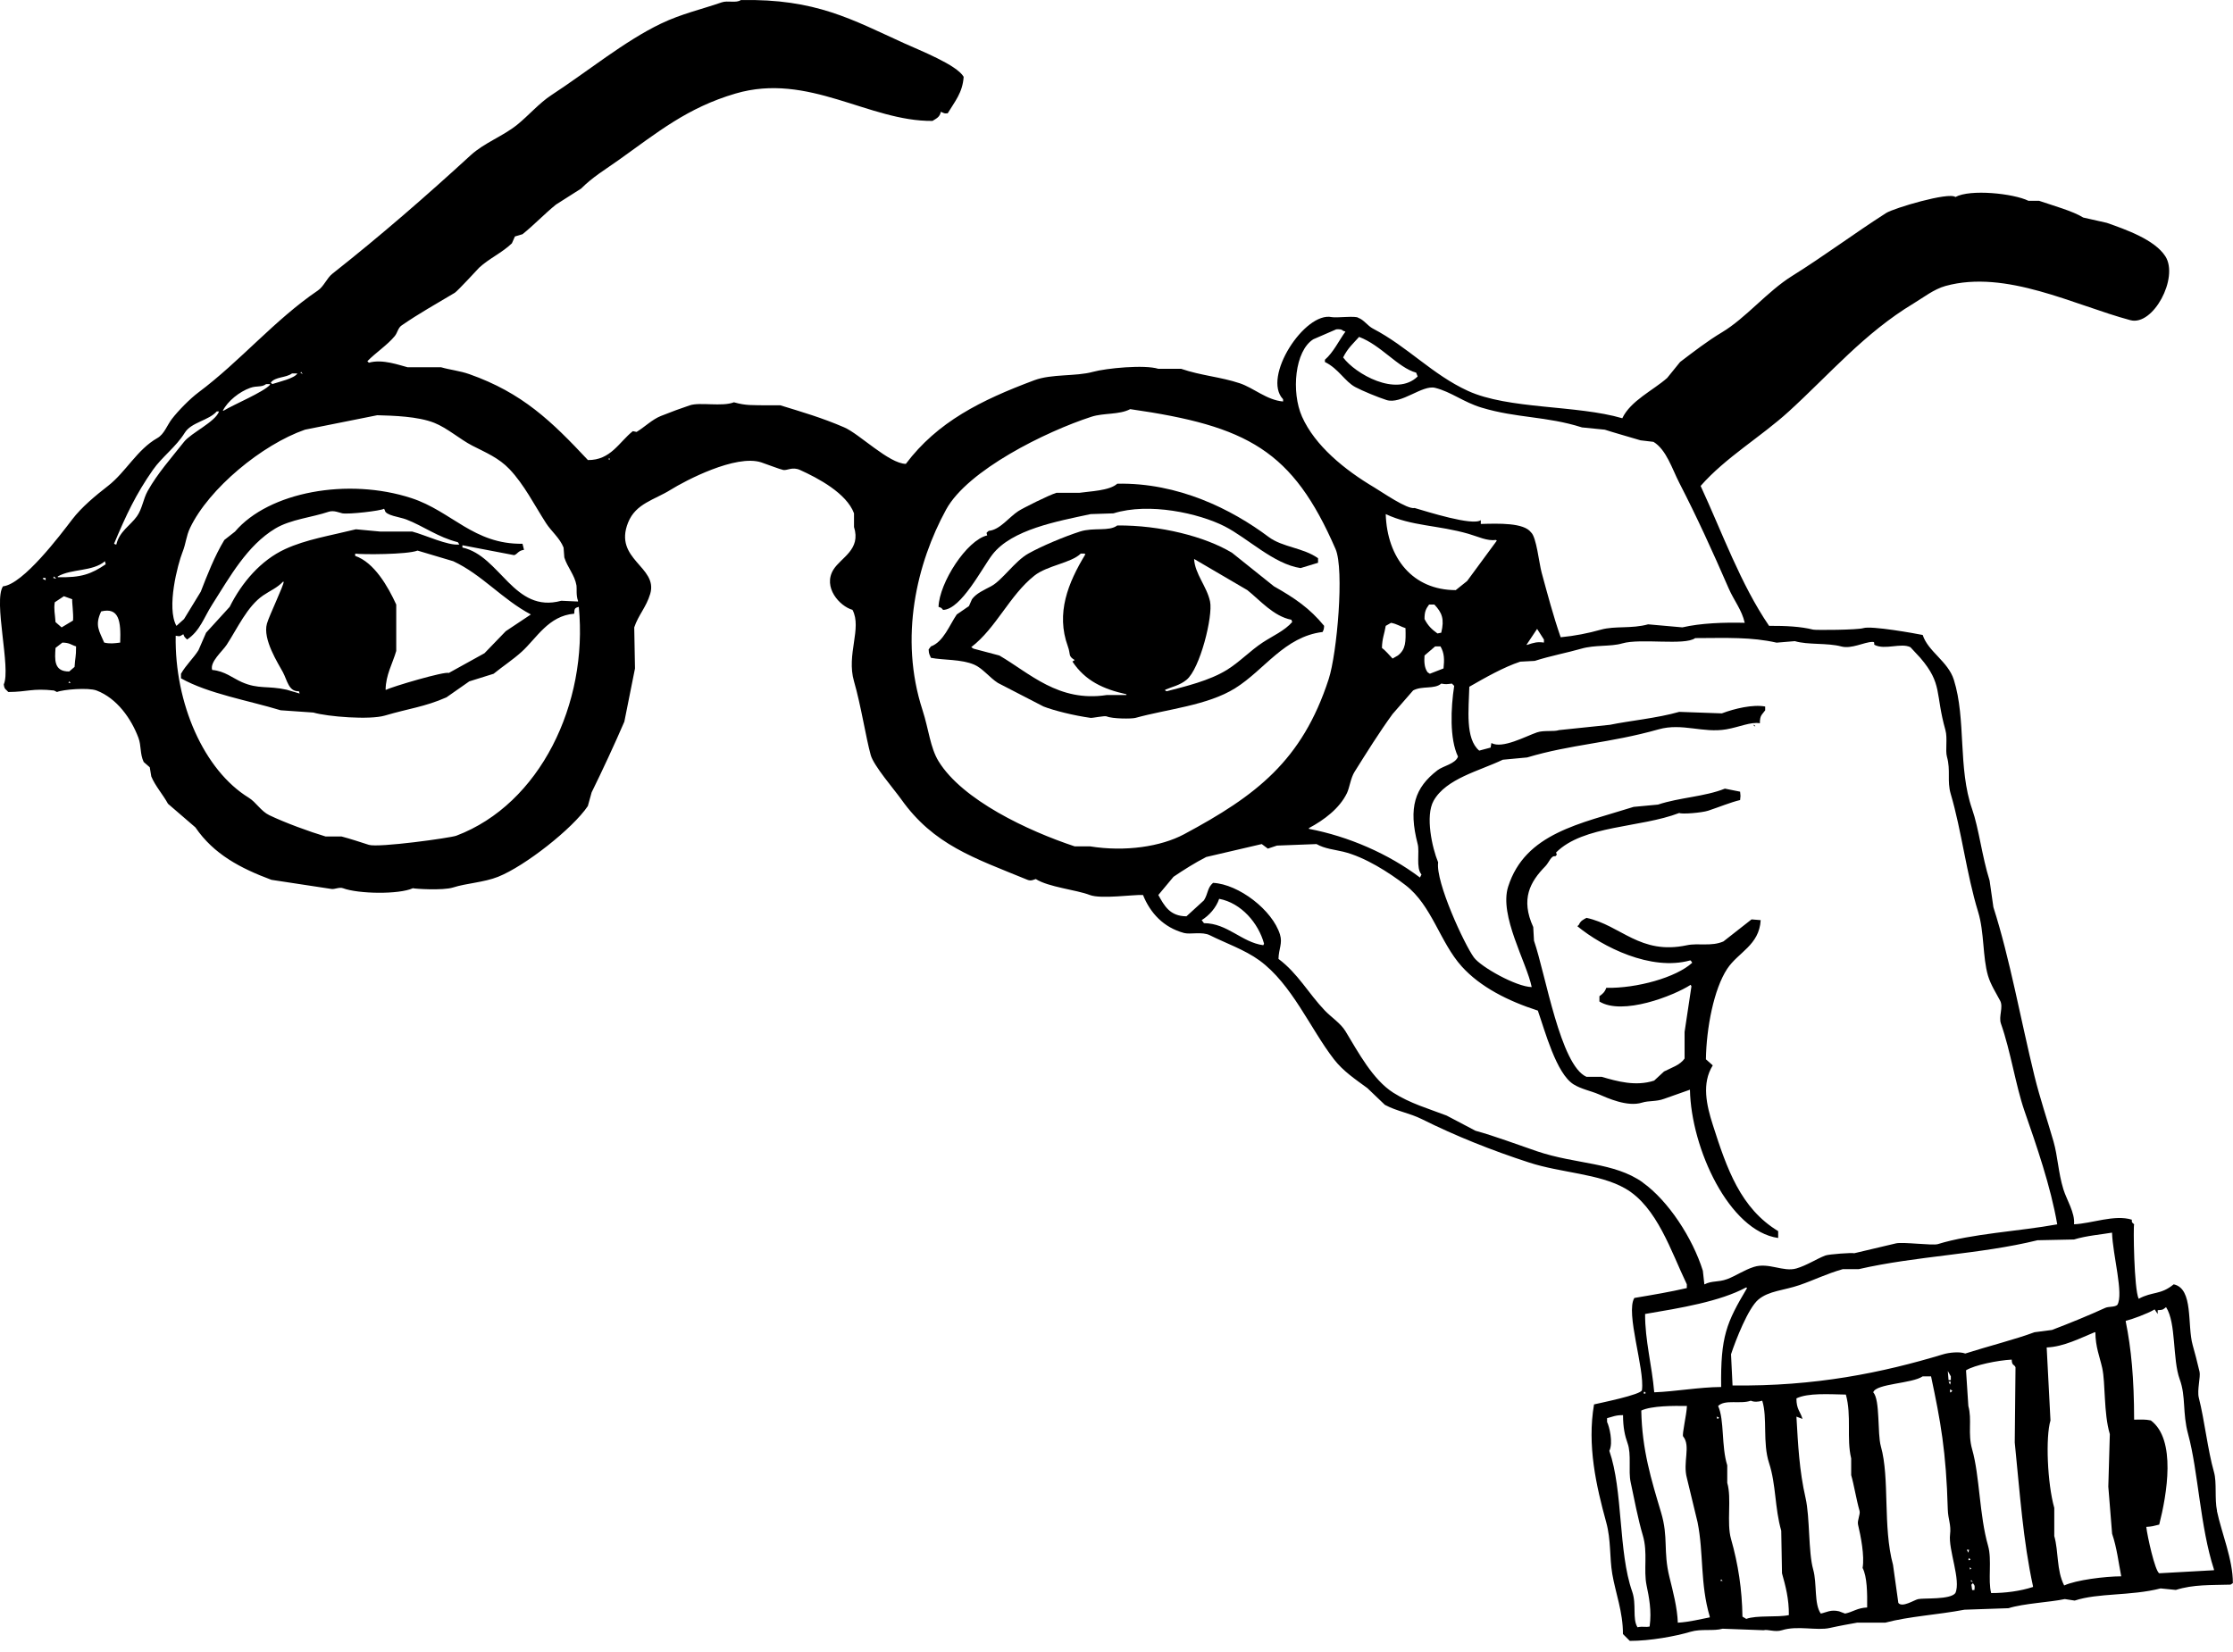 <?xml version="1.0" encoding="UTF-8"?><svg id="_レイヤー_2" xmlns="http://www.w3.org/2000/svg" width="100" height="74" viewBox="0 0 100 74"><defs><style>.cls-1{fill:none;}.cls-2{fill-rule:evenodd;}</style></defs><g id="text"><path class="cls-2" d="M99.285,67.681c-.116-.548-.003-1.269-.136-1.737-.284-.999-.42-2.311-.681-3.338-.083-.328.086-.935.034-1.158-.112-.476-.208-.844-.307-1.192-.255-.9.047-2.538-.852-2.725-.587.483-.938.309-1.567.647-.211-.433-.245-3.267-.204-3.338-.109-.091-.104-.078-.102-.204-.767-.246-1.818.177-2.589.204.049-.516-.335-1.102-.477-1.567-.233-.764-.249-1.47-.443-2.146-.261-.909-.608-1.934-.852-2.929-.614-2.512-1.101-5.257-1.839-7.561-.057-.397-.114-.795-.17-1.192-.346-1.1-.477-2.324-.783-3.202-.642-1.837-.261-4.018-.817-5.79-.26-.83-1.154-1.262-1.396-2.01-.331-.068-2.293-.421-2.657-.307-.267.084-2.142.095-2.248.068-.565-.142-1.235-.173-1.975-.17-1.278-1.874-2.093-4.166-3.065-6.267,1.122-1.28,2.692-2.19,3.951-3.338,1.836-1.674,3.38-3.508,5.586-4.837.422-.254.913-.641,1.431-.783,2.712-.745,5.756.858,8.277,1.533,1.025.274,2.18-1.907,1.567-2.861-.48-.747-1.772-1.2-2.623-1.499-.352-.079-.704-.159-1.056-.238-.449-.285-1.375-.542-1.975-.749h-.477c-.669-.329-2.606-.533-3.27-.17-.295-.237-2.765.501-3.1.715-1.461.934-2.758,1.912-4.223,2.827-1.104.69-2.066,1.881-3.134,2.52-.656.393-1.264.866-1.873,1.328-.193.238-.386.477-.579.715-.623.553-1.638,1.02-2.01,1.805-2.038-.598-5.101-.393-6.914-1.226-1.594-.732-2.683-1.968-4.258-2.793-.229-.12-.413-.399-.647-.477-.096-.107-.988.01-1.192-.034-1.204-.259-3.133,2.693-2.18,3.678v.102c-.739-.066-1.31-.607-1.941-.817-.868-.289-1.723-.339-2.623-.647h-1.022c-.612-.194-2.326-.03-2.929.136-.773.213-1.843.084-2.623.375-2.398.895-4.341,1.868-5.756,3.747-.755-.011-2.074-1.339-2.759-1.635-1.006-.435-1.901-.692-2.861-.988h-.681c-.551-.014-.85.022-1.397-.136-.525.209-1.524-.016-1.975.136-.424.143-.798.279-1.294.477-.392.156-.713.484-1.09.715-.057-.011-.114-.023-.17-.034-.618.493-.988,1.304-2.01,1.294-1.629-1.739-2.932-3.009-5.313-3.849-.417-.147-.88-.195-1.26-.307h-1.499c-.362-.089-1.13-.382-1.737-.204-.023-.023-.045-.045-.068-.068.379-.388.896-.723,1.226-1.124.127-.155.143-.364.307-.477.781-.54,1.54-.96,2.384-1.465.117-.07,1.09-1.124,1.09-1.124.448-.414,1.027-.667,1.465-1.09.045-.102.091-.204.136-.307.114-.034.227-.068.341-.102.512-.41.992-.919,1.499-1.328.375-.238.749-.477,1.124-.715.528-.528,1.05-.829,1.703-1.294,1.722-1.227,3.055-2.33,5.211-2.963,3.27-.961,5.967,1.254,8.821,1.226.171-.109.328-.165.375-.409.151.06.132.085.307.068.316-.526.668-.921.715-1.635-.31-.535-1.949-1.177-2.657-1.499C38.161.881,36.539-.064,33.174.003c-.2.147-.582.009-.852.102-.917.318-1.802.511-2.725.954-1.631.783-3.282,2.141-4.905,3.202-.542.354-1.028.921-1.533,1.328-.639.516-1.473.808-2.078,1.362-2.013,1.845-4.035,3.606-6.199,5.313-.245.193-.38.568-.647.749-1.933,1.311-3.475,3.166-5.347,4.564-.38.284-.903.816-1.192,1.192-.212.276-.341.679-.647.852-.911.515-1.409,1.521-2.214,2.146-.551.428-1.181.948-1.601,1.499-.525.689-2.196,2.908-3.099,2.997-.442.657.363,3.676.034,4.394.029.237.092.208.204.341.876-.006,1.06-.175,2.044-.068.045.023.091.045.136.068.264-.114,1.404-.208,1.771-.068.919.351,1.554,1.266,1.873,2.112.138.364.062.716.238,1.09.091.079.182.159.272.238.023.136.045.272.068.409.175.425.516.802.749,1.226.409.352.817.704,1.226,1.056.823,1.206,2.022,1.834,3.406,2.35.897.136,1.794.272,2.691.409.131.024.352-.094.511-.034.684.257,2.509.288,3.134,0,.037.025,1.344.115,1.805-.034.587-.189,1.374-.224,2.009-.477,1.208-.481,3.344-2.164,4.019-3.168.057-.204.114-.409.17-.613.464-.942,1.047-2.195,1.465-3.168.159-.795.318-1.59.477-2.384-.011-.613-.023-1.226-.034-1.839.185-.554.536-.901.715-1.499.366-1.222-1.66-1.538-.988-3.202.345-.854,1.17-1.005,1.907-1.465.654-.408,2.914-1.596,4.053-1.226.205.067.84.313.988.341.176.032.403-.156.749,0,.806.363,2.087,1.044,2.418,1.941v.613c.323,1.019-.58,1.362-.92,1.907-.491.79.276,1.642.852,1.805.435.826-.283,1.995.068,3.202.311,1.071.533,2.526.749,3.304.133.479,1.062,1.553,1.362,1.975,1.456,2.05,3.253,2.626,5.654,3.61.165.068.277-.004.375-.034.564.364,1.814.481,2.418.715.497.193,1.953-.022,2.384,0,.324.805.914,1.453,1.839,1.703.273.074.809-.074,1.158.102.677.342,1.556.644,2.214,1.124,1.46,1.064,2.279,3.06,3.338,4.428.418.54.958.896,1.499,1.294.261.25.522.5.783.749.552.296,1.078.353,1.669.647,1.495.745,3.11,1.392,4.802,1.941,1.428.463,3.13.492,4.292,1.158,1.429.819,2.055,2.833,2.759,4.292v.17c-.765.175-1.458.293-2.35.443-.402.661.468,3.176.341,4.121.02.207-1.969.601-2.146.647-.314,1.836.094,3.637.545,5.279.222.807.144,1.559.272,2.316.143.846.484,1.712.477,2.691.102.102.204.204.307.307.905.003,2.056-.208,2.725-.409.475-.142,1.02-.019,1.431-.136.613.023,1.226.045,1.839.068.182-.054.504.1.817,0,.695-.221,1.56.03,2.146-.102.433-.097.933-.186,1.226-.238h1.26c1.07-.284,2.352-.352,3.542-.579.658-.023,1.317-.045,1.975-.068.68-.216,1.875-.268,2.52-.409.148.023.295.045.443.068,1.056-.35,2.499-.201,3.849-.545.227.023.454.045.681.068.789-.25,1.561-.211,2.452-.238.034-.023.068-.045.102-.068.002-1.06-.504-2.237-.715-3.236ZM13.488,16.659c.023.034.045.068.068.102-.034-.023-.068-.045-.102-.068.011-.011.023-.023.034-.034ZM13.079,16.727h.238c-.124.226-.87.389-1.124.477-.023-.023-.045-.045-.068-.068.219-.271.668-.202.954-.409ZM11.206,17.374c.301-.107.503-.014.715-.17h.17v.034c-.294.328-1.622.88-2.078,1.158h-.034c.22-.433.743-.849,1.226-1.022ZM2.043,25.991c-.045-.023-.091-.045-.136-.068.011-.011.023-.023.034-.034h.102v.102ZM2.384,25.889c.011-.023.023-.045.034-.068.034.034.068.068.102.102-.045-.011-.091-.023-.136-.034ZM2.452,26.979c.136-.091.272-.182.409-.272.125.045.25.091.375.136-.023.087.063.647.034.954-.17.102-.341.204-.511.307-.091-.079-.182-.159-.273-.238-.024-.379-.083-.564-.034-.886ZM3.065,30.589c.011-.023.023-.045.034-.068.023.023.045.045.068.068h-.102ZM3.338,29.874c-.079.068-.159.136-.238.204-.7.01-.648-.545-.613-1.056.102-.079.204-.159.307-.238.336.007.382.101.613.17.001.501-.042.483-.068.92ZM2.588,25.855v-.034c.636-.359,1.547-.206,2.112-.681.011.045.023.091.034.136-.647.437-1.096.607-2.146.579ZM5.381,28.784c-.274.035-.455.06-.715,0-.22-.52-.432-.767-.136-1.396.806-.197.89.443.852,1.396ZM6.607,22.006c-.195.35-.237.788-.477,1.124-.29.407-.786.675-.92,1.26h-.034c-.023-.011-.045-.023-.068-.034.542-1.29.976-2.215,1.737-3.304.418-.598,1.029-1.021,1.431-1.669.29-.469,1.071-.545,1.431-.954h.102c-.156.465-1.252.962-1.567,1.362-.561.713-1.189,1.413-1.635,2.214ZM8.174,24.731c.159-.403.159-.711.341-1.09.838-1.753,3.216-3.724,5.143-4.394,1.078-.216,2.157-.431,3.236-.647.709.02,1.817.048,2.554.341.586.233,1.159.743,1.703,1.022.611.313,1.185.546,1.669,1.056.656.692,1.109,1.602,1.635,2.418.232.36.611.659.783,1.09.011.148.023.295.034.443.136.444.466.783.545,1.26.02.122-.025.447.068.681v.034c-.25-.011-.5-.023-.749-.034-2.131.584-2.725-2.012-4.428-2.384v-.102c.772.148,1.544.295,2.316.443.149-.041.178-.205.443-.238-.023-.091-.045-.182-.068-.272-2.189.031-3.161-1.451-4.973-2.044-2.833-.927-6.384-.286-7.902,1.499-.159.125-.318.25-.477.375-.44.725-.771,1.583-1.056,2.316-.25.409-.5.817-.749,1.226-.114.102-.227.204-.341.307-.456-.817.06-2.766.272-3.304ZM15.906,24.901v-.102c.282.045,2.334.046,2.793-.136.534.159,1.067.318,1.601.477,1.284.598,2.204,1.716,3.474,2.384-.375.25-.749.5-1.124.749-.318.329-.636.659-.954.988-.534.295-1.067.59-1.601.886-.148-.095-2.572.622-2.793.749h-.034c.01-.669.307-1.154.477-1.737v-2.078c-.366-.803-.987-1.891-1.839-2.18ZM20.436,37.435c-.262.099-3.489.545-3.917.409-.338-.108-.852-.279-1.226-.375h-.715c-.732-.219-1.815-.616-2.52-.954-.373-.179-.59-.581-.92-.783-2.001-1.228-3.324-4.224-3.27-7.255.214.035.16.039.341-.068.037.082.04.116.102.17.023.023.045.045.068.068.582-.39.742-.968,1.124-1.567.789-1.239,1.564-2.647,2.827-3.406.68-.409,1.66-.502,2.384-.749.233-.08.495.045.613.068.281.056,1.731-.111,1.873-.204.011.023.023.045.034.068.021.233.676.302.954.409.774.298,1.42.797,2.316,1.022.023.034.045.068.068.102-.505.066-1.534-.428-2.112-.579h-1.431c-.363-.034-.727-.068-1.09-.102-1.165.288-2.229.454-3.168.886-1.093.503-1.944,1.501-2.486,2.589-.352.386-.704.772-1.056,1.158-.114.261-.227.522-.341.783-.213.345-.566.67-.783,1.056v.204c1.225.689,3.007.988,4.462,1.431.488.034.977.068,1.465.102.635.186,2.524.337,3.202.136,1.08-.32,1.79-.389,2.759-.817.341-.238.681-.477,1.022-.715.363-.114.727-.227,1.09-.341.411-.335.868-.631,1.26-.988.664-.603,1.198-1.612,2.35-1.703.005-.228.021-.257.204-.307.427,4.338-1.736,8.837-5.484,10.252ZM12.67,30.112c.196.367.258.875.715.852.011.034.023.068.034.102-.193-.057-.386-.114-.579-.17-.85-.191-1.263-.012-2.01-.341-.408-.18-.769-.499-1.328-.545-.115-.359.456-.833.647-1.124.479-.731.922-1.728,1.635-2.214.318-.217.631-.34.886-.613h.034c.015.138-.643,1.504-.749,1.873-.204.706.512,1.799.715,2.18ZM27.282,20.61c-.011-.023-.023-.045-.034-.068h.068c-.011.023-.023.045-.034.068ZM60.865,15.092c.978.365,1.743,1.38,2.554,1.601.023.057.045.114.068.17-.96.935-2.796-.119-3.338-.852.209-.423.468-.64.715-.92ZM58.822,15.194c.341-.148.681-.295,1.022-.443.16-.003.233-.007.307.068.034.011.068.023.102.034-.297.408-.539.932-.92,1.26v.102c.617.303.89.872,1.362,1.124.324.173,1.017.458,1.396.579.662.211,1.603-.691,2.18-.545.721.182,1.266.641,2.078.886,1.58.477,2.903.379,4.496.886.341.034.681.068,1.022.102.381.125,1.093.324,1.601.477.193.023.386.045.579.068.58.353.834,1.209,1.158,1.839.794,1.542,1.469,3.023,2.214,4.734.232.533.588.958.715,1.533-.938-.024-1.971.014-2.793.204-.511-.045-1.022-.091-1.533-.136-.748.207-1.483.062-2.112.238-.584.164-1.165.279-1.805.341-.335-.964-.598-1.963-.852-2.895-.118-.433-.231-1.594-.477-1.805-.324-.434-1.437-.398-2.248-.375v-.17c-.361.269-2.41-.384-2.963-.545-.325.078-1.476-.725-1.805-.92-1.33-.788-2.655-1.867-3.236-3.168-.493-1.103-.327-2.96.511-3.474ZM69.142,28.648v.136c-.301-.043-.442.001-.749.102h-.034c.159-.238.318-.477.477-.715.102.159.204.318.306.477ZM63.488,37.81c.093.359-.086,1.07.17,1.362-.023.045-.045.091-.068.136-1.406-1.061-3.203-1.845-4.973-2.18v-.034c.677-.361,1.37-.878,1.703-1.567.117-.241.165-.675.341-.954.53-.844,1.106-1.771,1.703-2.589.306-.352.613-.704.92-1.056.411-.221.952-.04,1.26-.307.231.04.225.027.477,0,.034.034.068.068.102.102-.154.993-.21,2.374.17,3.168-.112.327-.663.415-.92.613-1.01.778-1.311,1.662-.886,3.304ZM61.887,29.023c.01-.436.11-.619.17-.988.079-.045.159-.091.238-.136.272.05.431.172.647.238.015.615.018.944-.341,1.226-.079.045-.159.091-.238.136-.139-.148-.316-.356-.477-.477ZM64.271,28.954h.238c.179.31.176.6.136.988-.204.079-.409.159-.613.238-.034-.023-.068-.045-.102-.068-.158-.219-.151-.512-.136-.749.159-.136.318-.272.477-.409ZM63.794,27.728c-.003-.345.07-.46.204-.647h.238c.342.364.456.648.307,1.26-.057.011-.114.023-.17.034-.259-.187-.425-.345-.579-.647ZM65.191,26.434c-1.921-.002-3.072-1.429-3.134-3.406,1.167.548,2.335.488,3.713.886.425.123.83.33,1.226.273.011.011.023.023.034.034-.443.602-.886,1.204-1.328,1.805-.17.136-.341.273-.511.409ZM48.808,37.912h-.681c-2.092-.692-5.032-2.076-6.097-3.815-.375-.613-.439-1.433-.715-2.282-1.062-3.262-.256-6.593,1.056-8.992.963-1.761,4.46-3.492,6.506-4.155.553-.179,1.241-.081,1.737-.341,5.258.754,7.273,1.844,9.196,6.267.398.915.066,4.679-.307,5.824-1.19,3.662-3.252,5.221-6.471,6.948-1.038.557-2.639.8-4.223.545ZM56.574,42.34c-.965-.127-1.599-.983-2.657-.988-.034-.045-.068-.091-.102-.136.334-.206.648-.556.783-.954.993.187,1.76,1.092,2.01,2.01-.011.023-.023.045-.034.068ZM73.569,52.967c-1.279-.913-2.988-.805-4.734-1.396-.857-.291-1.913-.69-2.759-.92-.431-.227-.863-.454-1.294-.681-.811-.311-1.624-.54-2.384-1.022-.922-.585-1.573-1.817-2.146-2.759-.217-.356-.634-.622-.92-.92-.737-.771-1.209-1.669-2.078-2.316.012-.459.189-.696.068-1.09-.334-1.093-1.849-2.259-2.997-2.316-.262.219-.216.477-.409.783-.261.238-.522.477-.783.715-.746-.004-.991-.473-1.26-.954.227-.272.454-.545.681-.817.451-.306.966-.631,1.465-.886.829-.193,1.658-.386,2.486-.579l.273.204c.136-.045.272-.091.409-.136.59-.023,1.181-.045,1.771-.068.366.211.813.249,1.192.341.977.236,2.064.938,2.793,1.499,1.185.912,1.54,2.559,2.52,3.644.832.922,2.082,1.55,3.406,1.976.318.9.822,2.818,1.601,3.304.341.213.787.297,1.124.443.386.167,1.288.581,1.941.375.301-.095.64-.039.988-.17.386-.136.772-.273,1.158-.409.051,2.632,1.758,6.332,3.951,6.642v-.307c-1.68-1.019-2.295-2.78-2.929-4.768-.279-.876-.505-1.849,0-2.657-.102-.091-.204-.182-.307-.272.021-1.403.355-3.145.954-4.053.49-.744,1.434-1.051,1.499-2.18-.136-.011-.272-.023-.409-.034-.42.329-.84.659-1.26.988-.543.236-1.124.062-1.635.17-2.104.448-2.946-.891-4.496-1.226-.161.087-.263.132-.341.307-.023.023-.045.045-.068.068,1.139.933,3.29,2.014,5.041,1.533h.034l.068.102c-.713.658-2.487,1.153-3.849,1.124-.064.185-.164.274-.307.375v.238c1.029.637,3.313-.249,4.087-.749.011.023.023.045.034.068-.102.681-.204,1.362-.307,2.044v1.192c-.215.3-.567.397-.92.579-.148.136-.295.272-.443.409-.829.269-1.657.032-2.35-.17h-.681c-1.17-.513-1.829-4.589-2.35-6.097-.011-.204-.023-.409-.034-.613-.572-1.256-.142-2.023.545-2.725.164-.167.261-.494.443-.443.11-.117.064-.034.034-.17,1.227-1.228,3.77-1.099,5.518-1.771.11.064,1.011-.009,1.294-.102.503-.166.985-.37,1.43-.477.025-.23.022-.145,0-.375-.227-.045-.454-.091-.681-.136-.908.363-2.027.393-2.997.715-.363.034-.727.068-1.09.102-2.369.751-4.855,1.167-5.62,3.576-.411,1.294.827,3.382,1.056,4.496-.701-.014-2.28-.906-2.589-1.328-.429-.587-1.723-3.382-1.601-4.258-.271-.652-.584-2.083-.204-2.759.561-.998,2.049-1.335,3.099-1.839.363-.034.727-.068,1.09-.102,1.988-.594,3.667-.632,5.892-1.26,1.049-.296,1.991.182,3.031,0,.598-.105,1.082-.341,1.499-.272-.001-.368.099-.378.238-.579v-.17c-.551-.103-1.365.09-1.941.307-.636-.023-1.272-.045-1.907-.068-.98.282-2.268.404-3.099.579-.761.079-1.521.159-2.282.238-.245.082-.674-.004-.988.102-.499.169-1.551.75-2.044.477-.011.068-.023.136-.034.204-.17.045-.341.091-.511.136-.635-.536-.468-1.852-.443-2.861.713-.408,1.532-.877,2.282-1.124l.647-.034c.693-.223,1.483-.372,2.078-.545.628-.182,1.314-.085,1.839-.238.827-.242,2.802.108,3.27-.238,1.436-.006,2.512-.053,3.644.204.272-.023.545-.045.817-.068.586.175,1.452.07,2.078.238.461.124,1.024-.197,1.396-.204.146-.003.038.103.102.136.464.237,1.18-.108,1.601.102.148.159.295.318.443.477,1.005,1.176.657,1.576,1.124,3.236.102.362-.012.905.068,1.192.175.623-.004,1.079.17,1.669.485,1.641.704,3.581,1.226,5.279.282.92.198,2.029.443,2.861.116.396.371.795.545,1.124.151.287-.078.703.034,1.022.437,1.238.657,2.765,1.056,3.917.53,1.53,1.173,3.371,1.465,5.075-1.719.314-3.819.412-5.347.886-.232.072-1.559-.106-1.873-.034-.624.148-1.249.295-1.873.443-.056-.035-1.133.041-1.294.102-.38.145-.833.445-1.294.579-.59.171-1.241-.282-1.907-.068-.441.141-.824.41-1.192.545-.417.153-.67.057-1.022.238-.023-.204-.045-.409-.068-.613-.458-1.465-1.547-3.134-2.691-3.951ZM78.202,57.667c.011.011.023.023.034.034-.919,1.547-1.188,2.157-1.158,4.428-1.002.008-2.042.203-2.997.238-.102-1.208-.415-2.325-.409-3.508,1.59-.27,3.342-.555,4.53-1.192ZM73.638,62.333c.023.023.045.045.068.068l-.068.034c-.011-.011-.023-.023-.034-.034.011-.023.023-.045.034-.068ZM73.876,72.858c-.184.045-.304-.021-.545.034-.238-.388-.034-1.02-.238-1.601-.625-1.773-.405-4.526-1.022-6.301.183-.37-.009-1.118-.102-1.294v-.17c.244-.062.381-.14.715-.136.001.559.082.919.204,1.26.179.498.028,1.228.136,1.737.144.68.335,1.683.545,2.384.234.783.024,1.542.17,2.248.105.508.235,1.136.136,1.839ZM76.567,72.449c-.401.076-.915.209-1.43.238-.022-.668-.218-1.407-.375-2.044-.289-1.173-.037-1.767-.375-2.895-.436-1.458-.853-2.803-.886-4.564.469-.218,1.453-.214,2.044-.204-.008.361-.23,1.289-.17,1.362.354.432-.027,1.159.17,1.873.159.658.318,1.317.477,1.975.278,1.384.11,2.757.545,4.223v.034ZM76.975,63.525c-.023.011-.045.023-.068.034l-.034-.102c.034.011.068.023.102.034v.034ZM77.044,70.814c.011-.023.023-.045.034-.068l.068.068h-.102ZM78.202,72.517c-.057-.034-.114-.068-.17-.102-.018-1.214-.19-2.35-.511-3.474-.209-.732.038-1.812-.17-2.52v-.783c-.271-.857-.121-2.031-.409-2.657.311-.31.994-.069,1.465-.238.136.063.326.059.511,0,.243.764.006,1.877.306,2.793.316.962.252,2.017.545,3.031.011.636.023,1.272.034,1.907.157.563.316,1.149.307,1.873-.495.11-1.448-.003-1.907.17ZM83.617,72.006c-.435.016-.637.201-.988.273-.091-.034-.182-.068-.272-.102-.373-.088-.561.048-.817.102-.309-.436-.161-1.339-.341-1.976-.221-.78-.142-2.332-.341-3.202-.281-1.232-.336-2.37-.409-3.644.091.034.182.068.272.102-.093-.328-.275-.428-.272-.92.517-.251,1.46-.184,2.214-.17.265.955.021,1.958.238,2.861v.749c.119.398.229,1.09.375,1.601.043.151-.111.43-.068.613.122.517.298,1.402.204,1.941.203.39.213,1.127.204,1.771ZM87.568,71.359c-.227.308-1.413.215-1.669.272-.18.04-.712.394-.886.17-.079-.568-.159-1.135-.238-1.703-.465-1.711-.137-3.868-.545-5.313-.162-.575-.026-2.075-.341-2.418.123-.394,1.743-.386,2.214-.715h.375c.427,2.018.676,3.351.749,5.96.012.445.158.69.102,1.124-.086.671.498,2.052.238,2.623ZM87.33,62.231c.034.023.068.045.102.068-.023.023-.045.045-.068.068h-.034v-.136ZM87.262,61.89h.102c-.011.045-.023.091-.034.136-.023-.045-.045-.091-.068-.136ZM87.364,61.822h-.102l-.034-.409c.045.079.091.159.136.238v.17ZM88.147,69.86c.011-.023.023-.045.034-.068.023.023.045.045.068.068-.023.011-.045.023-.068.034-.011-.011-.023-.023-.034-.034ZM88.079,69.418h.102c-.011.045-.023.091-.034.136-.023-.045-.045-.091-.068-.136ZM88.215,70.201c.023.023.045.045.068.068-.023.011-.045.023-.068.034v-.102ZM88.283,70.78c.023.034.045.068.068.102-.034-.023-.068-.045-.102-.068.011-.011.023-.023.034-.034ZM88.42,71.223h-.102c-.011-.079-.023-.159-.034-.238.023-.023.045-.045.068-.068.097.12.085.126.068.307ZM91.042,71.087c-.572.187-1.24.274-1.873.273-.151-.577.042-1.493-.136-2.112-.395-1.371-.375-3.14-.715-4.326-.206-.72.003-1.322-.17-1.941-.034-.522-.068-1.045-.102-1.567v-.034c.386-.236,1.427-.447,2.044-.477.01.285.105.197.17.341-.011,1.124-.023,2.248-.034,3.372.236,2.33.373,4.391.817,6.437v.034ZM88.011,60.63c-.257-.097-.733-.043-.988.034-2.726.826-5.743,1.445-9.435,1.396-.023-.465-.045-.931-.068-1.396.214-.649.772-2.072,1.226-2.452.471-.394,1.133-.405,1.839-.647.656-.225,1.183-.497,1.941-.715h.715c2.586-.594,5.408-.657,8.004-1.294.545-.011,1.09-.023,1.635-.034.562-.173,1.256-.228,1.703-.307.031,1.014.53,2.749.238,3.236-.122.111-.382.062-.545.136-.719.329-1.584.684-2.384.988-.261.034-.522.068-.783.102-.848.318-2.076.626-3.1.954ZM92.439,71.019c-.349-.684-.243-1.504-.443-2.214v-1.26c-.312-1.107-.394-3.176-.17-3.917-.057-1.09-.114-2.18-.17-3.27.762-.028,1.519-.426,2.146-.681h.034c.008.672.191,1.08.307,1.601.152.689.058,2.012.341,2.963-.023.783-.045,1.567-.068,2.35.057.704.114,1.408.17,2.112.212.617.294,1.329.409,1.907-.737.003-2.019.164-2.554.409ZM99.148,70.337c-.817.045-1.635.091-2.452.136-.19-.102-.538-1.678-.579-2.078.261-.015.31-.034.579-.102.345-1.359.771-3.809-.375-4.666-.254-.052-.424-.04-.749-.034-.002-1.853-.131-3.192-.375-4.394v-.034c.246-.055.959-.311,1.294-.511.045.068.091.136.136.204v-.17c.249-.011.224-.019.375-.136.462.711.281,2.326.613,3.236.284.777.114,1.491.375,2.452.455,1.673.535,4.148,1.158,6.063v.034Z"/><path class="cls-2" d="M42.234,27.32c.811-.016,1.768-1.915,2.214-2.486.867-1.112,2.874-1.48,4.394-1.805.341-.011.681-.023,1.022-.034,1.597-.5,3.831-.001,4.973.579,1.04.529,2.203,1.694,3.406,1.873.261-.079.522-.159.783-.238v-.204c-.674-.478-1.589-.486-2.214-.954-1.662-1.244-4.051-2.438-6.778-2.384-.339.316-1.231.339-1.703.409h-1.022c-.341.103-1.482.675-1.703.817-.422.273-.826.843-1.328.886-.133.115-.099.066-.068.204-.916.21-2.146,2.118-2.18,3.202.136.041.13.046.204.136Z"/><path class="cls-2" d="M59.23,28.307c.044-.089.061-.119.068-.273-.643-.786-1.321-1.247-2.248-1.771-.624-.499-1.249-.999-1.873-1.499-1.206-.732-3.235-1.245-5.143-1.226-.367.281-1.055.075-1.669.272-.721.232-1.73.658-2.316.988-.606.341-1.163,1.195-1.669,1.465-.303.162-.661.313-.852.579-.045.102-.091.204-.136.307-.182.125-.363.25-.545.375-.319.461-.596,1.231-1.158,1.431-.034.045-.068.091-.102.136.01.227.047.228.102.375.558.111,1.349.054,1.941.307.367.157.695.585,1.056.817.681.352,1.362.704,2.044,1.056.449.178,1.358.407,2.112.511.083.011.63-.106.715-.068.253.113,1.128.115,1.294.068,1.398-.39,3.221-.553,4.462-1.328,1.32-.826,2.205-2.308,3.917-2.52ZM50.443,31.134h-.886c-2.15.331-3.441-.978-4.802-1.771-.386-.102-.772-.204-1.158-.307-.034-.023-.068-.045-.102-.068,1.113-.849,1.718-2.324,2.827-3.202.581-.46,1.646-.565,2.078-.988h.17c.011.011.023.023.034.034-.774,1.277-1.325,2.635-.783,4.121.137.377-.002.426.307.613-.034.023-.068.045-.102.068.573.863,1.387,1.238,2.418,1.465v.034ZM52.248,30.964c-.023-.011-.045-.023-.068-.034v-.034c.357-.15.649-.196.954-.443.609-.493,1.192-2.858,1.056-3.508-.142-.676-.68-1.237-.715-1.907.795.465,1.59.931,2.384,1.396.553.438,1.171,1.175,1.975,1.328.011.034.023.068.034.102-.35.398-.877.622-1.328.92-.543.358-1.04.881-1.601,1.226-.786.484-1.85.735-2.691.954Z"/><path class="cls-2" d="M78.508,32.463c.023.023.045.045.068.068h.034c-.061-.069.001-.025-.102-.068Z"/><rect class="cls-1" width="100" height="74"/></g></svg>